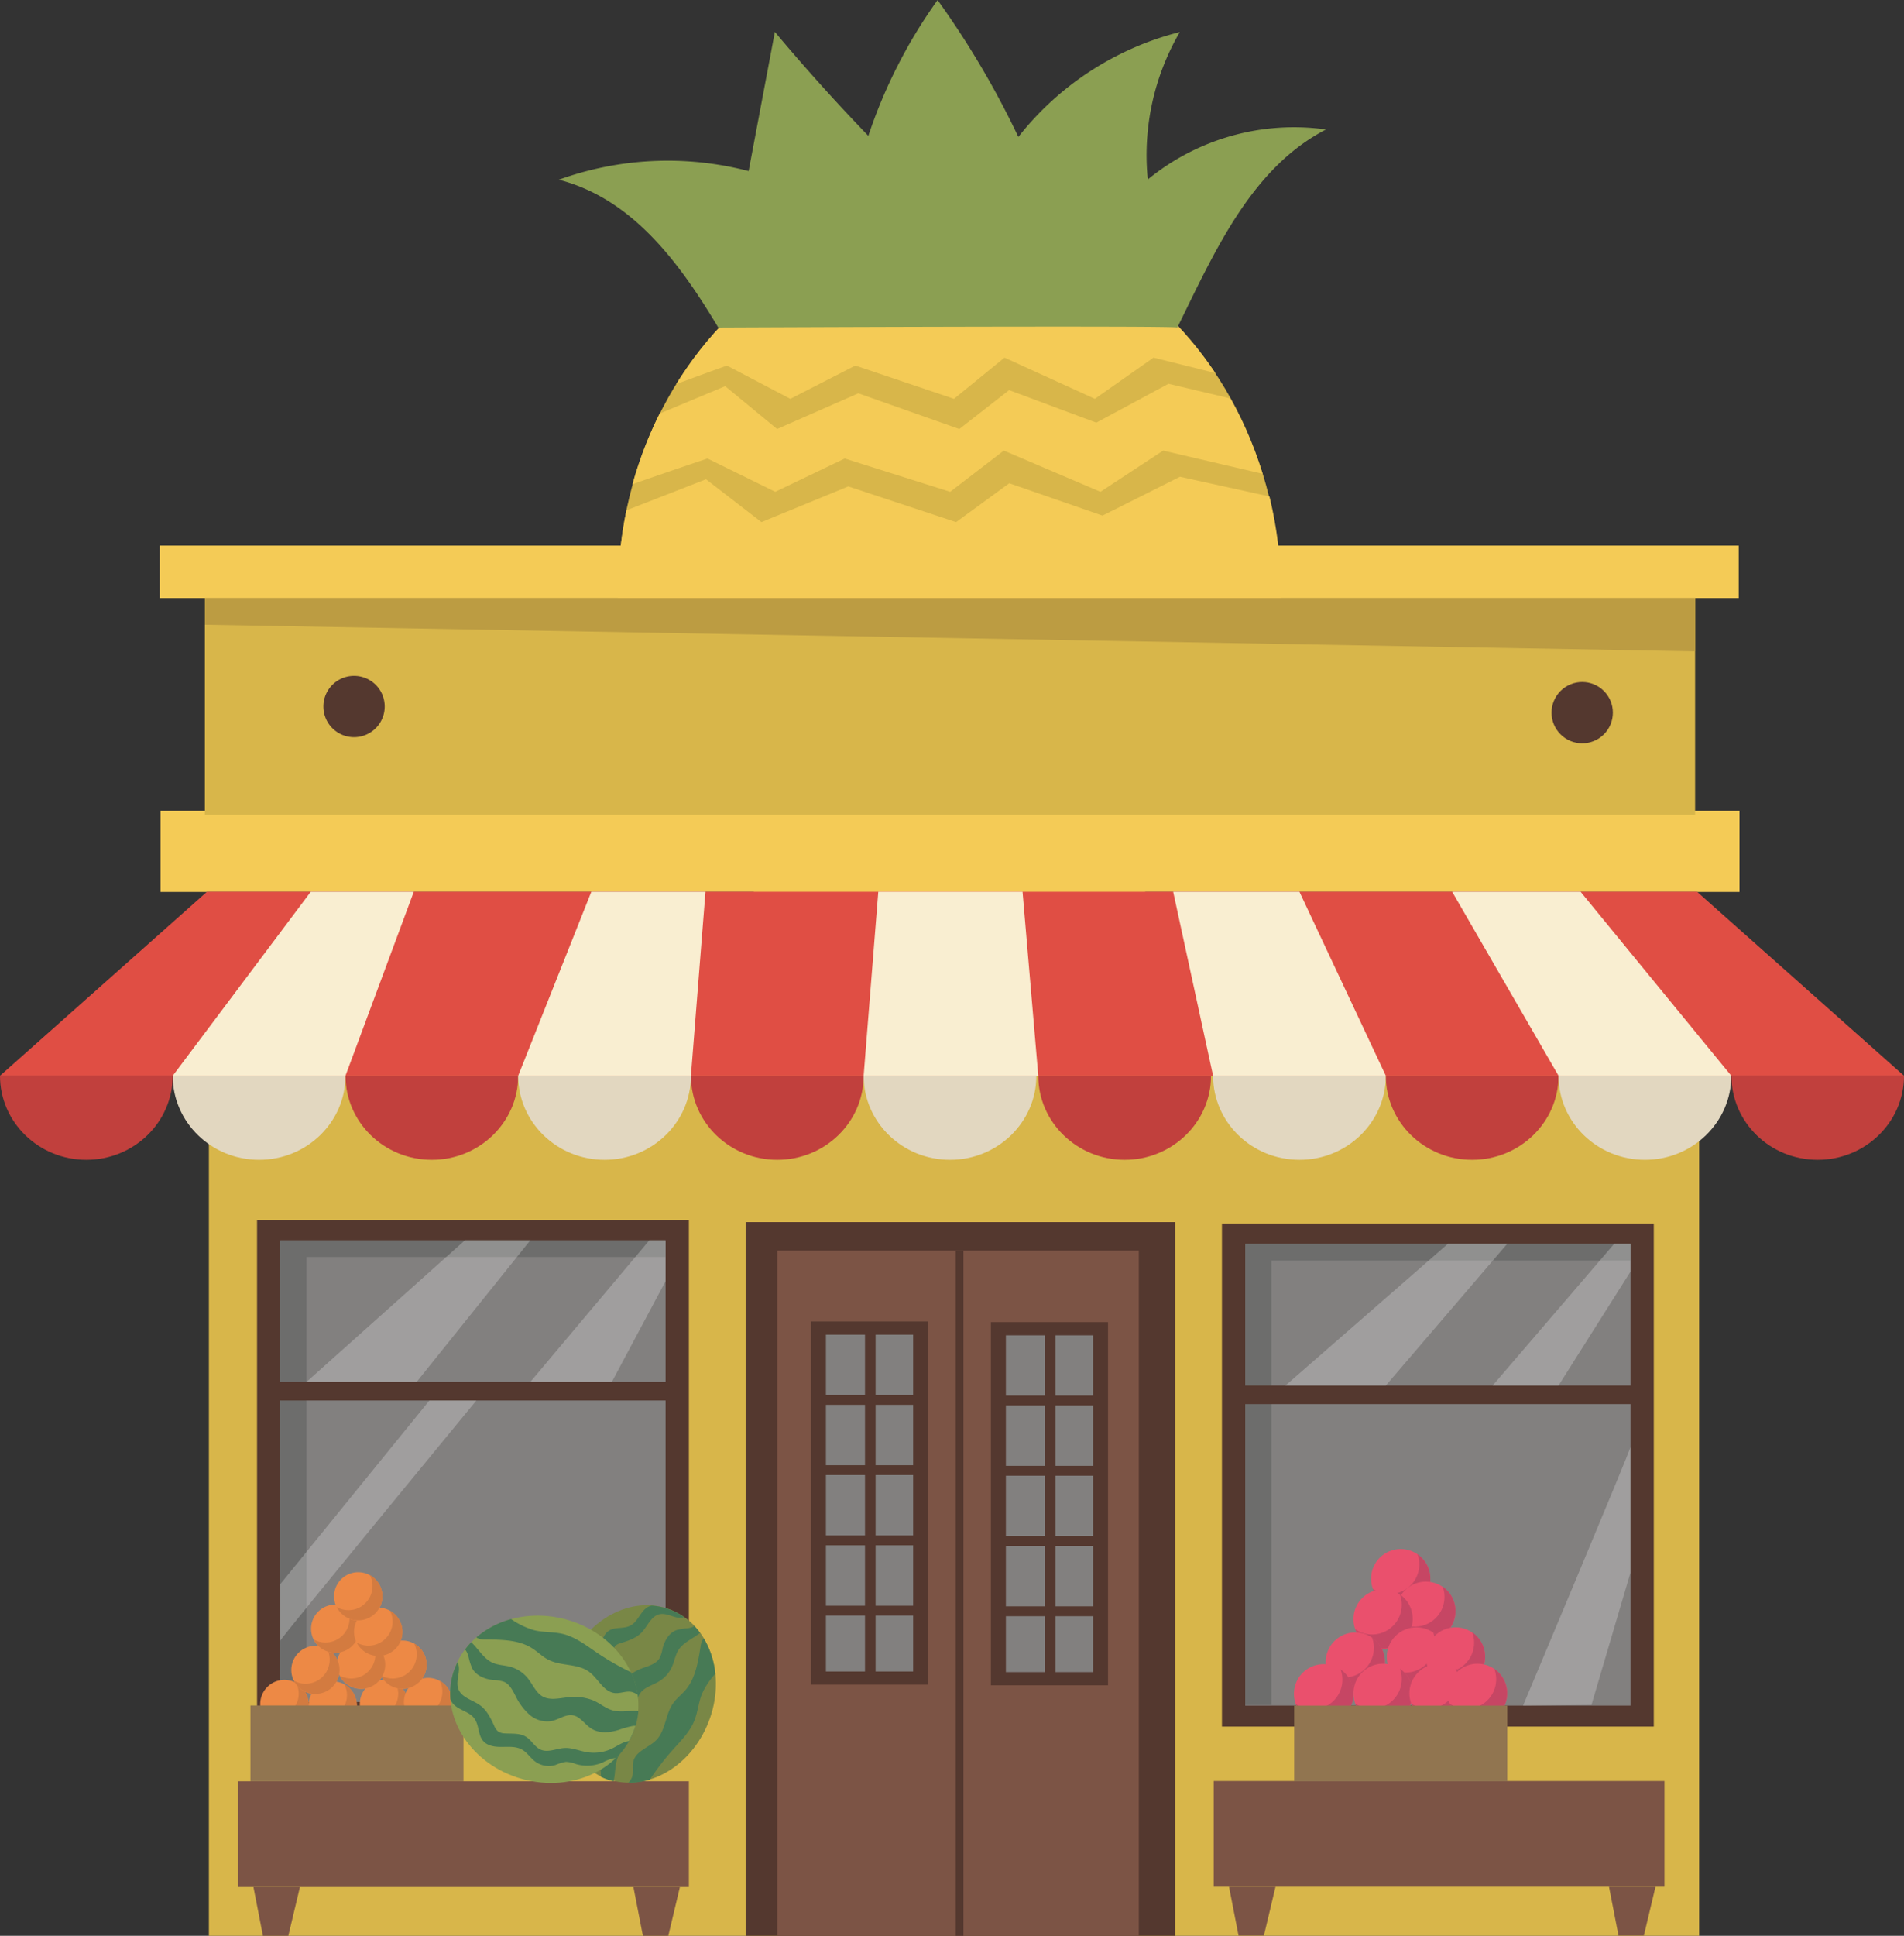 <svg id="Layer_2" data-name="Layer 2" xmlns="http://www.w3.org/2000/svg" viewBox="0 0 603.12 612.95"><rect x="0" y="0" width="603.12" height="612.95" fill="#333333" stroke="none"/><defs><style>.cls-1{fill:#d8b64a;}.cls-2{fill:#f4cb56;}.cls-3{fill:#e04e44;}.cls-4{fill:#e2d7c0;}.cls-5{fill:#c1403d;}.cls-6{fill:#f9eed1;}.cls-7{fill:#8b9f52;}.cls-8{fill:#54382f;}.cls-9{fill:#bc9c42;}.cls-10{fill:#82807f;}.cls-11{fill:#6d6d6c;}.cls-12{fill:#7c5445;}.cls-13{fill:#ed8945;}.cls-14{fill:#d37b40;}.cls-15{fill:#ea506d;}.cls-16{fill:#c64664;}.cls-17{fill:#917550;}.cls-18{fill:#798746;}.cls-19{fill:#477a55;}.cls-20{opacity:0.24;}.cls-21{fill:#fff;}</style></defs><title>8</title><ellipse class="cls-1" cx="300.69" cy="187.91" rx="104.96" ry="117.01"/><path class="cls-2" d="M2105.82,176.81l-27.62-10.3-15.76,12.31-32-11.3-25.73,11.3-16.45-13.56-20.77,8.68a124,124,0,0,0-8.6,22.37c8.84-3.14,23.77-8.15,23.77-8.15l21.47,10.55,22-10.55,33.4,10.55,17-13.06,30.6,13.06,19.86-13.06,31.47,7.34a123,123,0,0,0-10.17-23.85l-19.61-4.64Z" transform="translate(-1758.55 -42.98)"/><path class="cls-2" d="M2132.32,193.94l-24.54,12.3L2078.25,196l-16.84,12.3L2027.26,197l-27.5,11.3-17.58-13.56L1957,204.56a130.62,130.62,0,0,0-2.67,26.33c0,64.62,47,117,105,117s105-52.38,105-117a129.84,129.84,0,0,0-3.66-30.71Z" transform="translate(-1758.55 -42.98)"/><path class="cls-2" d="M1988.81,158.73l20.09,10.54,20.59-10.54,31.25,10.54,16-13.05,28.62,13.05,18.58-13.05,19.59,4.88c-19.13-28.66-49.74-47.22-84.25-47.22-35.87,0-67.54,20.07-86.47,50.68C1980.4,161.74,1988.81,158.73,1988.81,158.73Z" transform="translate(-1758.55 -42.98)"/><rect class="cls-1" x="66.17" y="284.52" width="472.05" height="328.43"/><rect class="cls-2" x="50.84" y="256.69" width="500.17" height="25.74"/><rect class="cls-1" x="64.9" y="189.37" width="472.05" height="68.67"/><polygon class="cls-3" points="537.58 282.38 301.56 282.38 65.55 282.38 0 340.63 301.56 340.63 603.12 340.63 537.58 282.38"/><path class="cls-4" d="M1840.62,410.22c15.11,0,27.36-11.91,27.36-26.61h-54.72C1813.26,398.31,1825.51,410.22,1840.62,410.22Z" transform="translate(-1758.55 -42.98)"/><path class="cls-5" d="M1895.33,410.22c15.11,0,27.36-11.91,27.36-26.61H1868C1868,398.31,1880.22,410.22,1895.33,410.22Z" transform="translate(-1758.55 -42.98)"/><path class="cls-4" d="M1950.05,410.22c15.11,0,27.36-11.91,27.36-26.61h-54.72C1922.69,398.31,1934.94,410.22,1950.05,410.22Z" transform="translate(-1758.55 -42.98)"/><path class="cls-5" d="M2004.76,410.22c15.11,0,27.36-11.91,27.36-26.61h-54.71C1977.41,398.31,1989.65,410.22,2004.76,410.22Z" transform="translate(-1758.55 -42.98)"/><path class="cls-4" d="M2059.48,410.22c15.11,0,27.35-11.91,27.35-26.61h-54.71C2032.12,398.31,2044.37,410.22,2059.48,410.22Z" transform="translate(-1758.55 -42.98)"/><path class="cls-5" d="M2114.8,410.22c15.11,0,27.36-11.91,27.36-26.61h-54.72C2087.44,398.31,2099.69,410.22,2114.8,410.22Z" transform="translate(-1758.55 -42.98)"/><path class="cls-4" d="M2170.17,410.22c15.11,0,27.36-11.91,27.36-26.61h-54.72C2142.81,398.31,2155.06,410.22,2170.17,410.22Z" transform="translate(-1758.55 -42.98)"/><path class="cls-5" d="M2224.88,410.22c15.11,0,27.36-11.91,27.36-26.61h-54.71C2197.53,398.31,2209.77,410.22,2224.88,410.22Z" transform="translate(-1758.55 -42.98)"/><path class="cls-4" d="M2279.6,410.22c15.11,0,27.36-11.91,27.36-26.61h-54.72C2252.24,398.31,2264.49,410.22,2279.6,410.22Z" transform="translate(-1758.55 -42.98)"/><polygon class="cls-6" points="54.72 340.63 98.43 282.38 131.07 282.38 109.43 340.63 54.72 340.63"/><polygon class="cls-6" points="164.14 340.63 187.31 282.38 223.47 282.38 218.86 340.63 164.14 340.63"/><polygon class="cls-6" points="273.57 340.63 278.21 282.38 323.91 282.38 328.89 340.63 273.57 340.63"/><polygon class="cls-6" points="384.26 340.63 371.62 282.38 411.62 282.38 438.98 340.63 384.26 340.63"/><polygon class="cls-6" points="493.69 340.63 460 282.38 500.68 282.38 548.41 340.63 493.69 340.63"/><path class="cls-5" d="M2334.31,410.22c15.11,0,27.36-11.91,27.36-26.61H2307C2307,398.31,2319.2,410.22,2334.31,410.22Z" transform="translate(-1758.55 -42.98)"/><path class="cls-5" d="M1785.9,410.22c15.11,0,27.36-11.91,27.36-26.61h-54.71C1758.55,398.31,1770.8,410.22,1785.9,410.22Z" transform="translate(-1758.55 -42.98)"/><rect class="cls-2" x="50.61" y="172.76" width="500.17" height="16.61"/><path class="cls-7" d="M2122.13,99.81a77.36,77.36,0,0,1,10.14-46.68,94.51,94.51,0,0,0-51.14,33.21A278.93,278.93,0,0,0,2055.54,43a161.14,161.14,0,0,0-21.94,43Q2018.24,70.06,2004,53.08l-8.31,44.07a101.71,101.71,0,0,0-60.12,2.74c23.28,6,38.16,26.19,50.51,46.81,0,0,145.39-.67,145.4,0,11.82-24,23.36-50.42,47.09-62.72A73.09,73.09,0,0,0,2122.13,99.81Z" transform="translate(-1758.55 -42.98)"/><path class="cls-8" d="M1880.41,266.69a9.71,9.71,0,1,1-9.71-9.71A9.7,9.7,0,0,1,1880.41,266.69Z" transform="translate(-1758.55 -42.98)"/><circle class="cls-8" cx="2259.73" cy="268.64" r="9.71" transform="translate(-1286.64 1633.57) rotate(-45)"/><polygon class="cls-9" points="536.96 189.37 536.96 206.25 64.9 197.81 64.9 189.37 536.96 189.37"/><rect class="cls-8" x="81.42" y="386.27" width="136.79" height="159.31"/><rect class="cls-10" x="88.8" y="392.92" width="122.03" height="146"/><polygon class="cls-11" points="97.09 398.01 210.83 398.01 210.83 392.7 88.8 392.7 88.8 538.7 97.09 538.7 97.09 398.01"/><rect class="cls-8" x="85.8" y="437.57" width="128.78" height="5.88"/><rect class="cls-8" x="387.07" y="387.41" width="136.79" height="159.3"/><rect class="cls-10" x="394.45" y="394.06" width="122.03" height="146"/><polygon class="cls-11" points="402.74 399.15 516.48 399.15 516.48 393.84 394.45 393.84 394.45 539.84 402.74 539.84 402.74 399.15"/><rect class="cls-8" x="391.46" y="438.71" width="128.78" height="5.88"/><rect class="cls-12" x="75.43" y="564.01" width="142.78" height="33.48"/><polygon class="cls-12" points="80.28 597.49 83.29 612.95 91.33 612.95 95.01 597.49 80.28 597.49"/><polygon class="cls-12" points="200.64 597.49 203.65 612.95 211.69 612.95 215.37 597.49 200.64 597.49"/><rect class="cls-12" x="384.46" y="563.93" width="142.78" height="33.48"/><polygon class="cls-12" points="389.31 597.41 392.32 612.87 400.36 612.87 404.04 597.41 389.31 597.41"/><polygon class="cls-12" points="509.67 597.41 512.68 612.87 520.72 612.87 524.4 597.41 509.67 597.41"/><path class="cls-13" d="M1856.29,582.53a7.65,7.65,0,1,1-7.64-7.64A7.64,7.64,0,0,1,1856.29,582.53Z" transform="translate(-1758.55 -42.98)"/><path class="cls-14" d="M1852.36,575.85a7.64,7.64,0,0,1-10.54,10.09,7.64,7.64,0,1,0,10.54-10.09Z" transform="translate(-1758.55 -42.98)"/><path class="cls-13" d="M1871.58,583a7.65,7.65,0,1,1-7.64-7.64A7.64,7.64,0,0,1,1871.58,583Z" transform="translate(-1758.55 -42.98)"/><path class="cls-14" d="M1867.64,576.33a7.52,7.52,0,0,1,.82,3.41,7.66,7.66,0,0,1-7.65,7.65,7.54,7.54,0,0,1-3.71-1,7.64,7.64,0,1,0,10.54-10.09Z" transform="translate(-1758.55 -42.98)"/><path class="cls-13" d="M1887.82,582.53a7.65,7.65,0,1,1-7.65-7.64A7.64,7.64,0,0,1,1887.82,582.53Z" transform="translate(-1758.55 -42.98)"/><path class="cls-14" d="M1883.88,575.85a7.52,7.52,0,0,1,.81,3.41,7.64,7.64,0,0,1-11.35,6.68,7.64,7.64,0,1,0,10.54-10.09Z" transform="translate(-1758.55 -42.98)"/><path class="cls-13" d="M1901.8,581.91a7.65,7.65,0,1,1-7.65-7.65A7.65,7.65,0,0,1,1901.8,581.91Z" transform="translate(-1758.55 -42.98)"/><path class="cls-14" d="M1897.86,575.22a7.64,7.64,0,0,1-6.83,11.06,7.61,7.61,0,0,1-3.71-1,7.64,7.64,0,1,0,10.54-10.1Z" transform="translate(-1758.55 -42.98)"/><path class="cls-13" d="M1893.68,570.08a7.65,7.65,0,1,1-7.65-7.64A7.66,7.66,0,0,1,1893.68,570.08Z" transform="translate(-1758.55 -42.98)"/><path class="cls-14" d="M1889.74,563.4a7.55,7.55,0,0,1,.81,3.41,7.64,7.64,0,0,1-11.35,6.69,7.64,7.64,0,1,0,10.54-10.1Z" transform="translate(-1758.55 -42.98)"/><path class="cls-13" d="M1880.58,570.08a7.65,7.65,0,1,1-7.64-7.64A7.65,7.65,0,0,1,1880.58,570.08Z" transform="translate(-1758.55 -42.98)"/><path class="cls-14" d="M1876.64,563.4a7.56,7.56,0,0,1,.82,3.41,7.65,7.65,0,0,1-11.36,6.69,7.64,7.64,0,1,0,10.54-10.1Z" transform="translate(-1758.55 -42.98)"/><circle class="cls-13" cx="99.91" cy="528.78" r="7.64"/><path class="cls-14" d="M1862.17,565.07a7.64,7.64,0,0,1-6.84,11.06,7.58,7.58,0,0,1-3.7-1,7.64,7.64,0,1,0,10.54-10.1Z" transform="translate(-1758.55 -42.98)"/><path class="cls-13" d="M1872.39,558.7a7.65,7.65,0,1,1-7.64-7.64A7.64,7.64,0,0,1,1872.39,558.7Z" transform="translate(-1758.55 -42.98)"/><path class="cls-14" d="M1868.46,552a7.63,7.63,0,0,1-10.54,10.09A7.64,7.64,0,1,0,1868.46,552Z" transform="translate(-1758.55 -42.98)"/><path class="cls-13" d="M1886,559.66a7.65,7.65,0,1,1-7.64-7.64A7.65,7.65,0,0,1,1886,559.66Z" transform="translate(-1758.55 -42.98)"/><path class="cls-14" d="M1882.1,553a7.64,7.64,0,0,1-10.54,10.1A7.64,7.64,0,1,0,1882.1,553Z" transform="translate(-1758.55 -42.98)"/><path class="cls-13" d="M1879.67,548.45a7.65,7.65,0,1,1-7.64-7.65A7.64,7.64,0,0,1,1879.67,548.45Z" transform="translate(-1758.55 -42.98)"/><circle class="cls-15" cx="443.69" cy="499.87" r="9.39"/><path class="cls-16" d="M2207.56,535.11a9.38,9.38,0,0,1-8.82,12.6,9.34,9.34,0,0,1-5.32-1.65,9.39,9.39,0,1,0,14.14-10.95Z" transform="translate(-1758.55 -42.98)"/><path class="cls-14" d="M1875.74,541.76a7.64,7.64,0,0,1-6.84,11.06,7.58,7.58,0,0,1-3.7-1,7.64,7.64,0,1,0,10.54-10.1Z" transform="translate(-1758.55 -42.98)"/><rect class="cls-17" x="79.33" y="540.03" width="67.49" height="23.98"/><path class="cls-18" d="M1982.48,589.48c-6.35,14.47-21.29,21.67-33.38,16.07s-16.73-21.86-10.38-36.33,21.29-21.67,33.37-16.08S1988.83,575,1982.48,589.48Z" transform="translate(-1758.55 -42.98)"/><path class="cls-19" d="M1943.49,597.88a13.28,13.28,0,0,1,0-8.13c.7-2.17,2-4.17,2.2-6.44.26-2.45-.66-5.15.61-7.25,1-1.69,3.13-2.33,4.38-3.85s1.46-4,1.92-6.13a4,4,0,0,1,.91-2,4.11,4.11,0,0,1,1.8-.88c2.32-.72,4.74-1.52,6.47-3.3,1.92-2,3-5.2,5.67-5.79s5.23,1.82,7.73.91l.07,0a22.2,22.2,0,0,0-3.15-1.81,20.32,20.32,0,0,0-7.15-1.84,4.85,4.85,0,0,0-1.3.52c-2.22,1.33-3,4.47-5.27,5.74s-4.93.36-7,1.72c-1.68,1.12-2.26,3.36-2.55,5.4s-.46,4.24-1.71,5.86c-1,1.36-2.68,2.07-3.9,3.26a7.16,7.16,0,0,0-2,6,14.24,14.24,0,0,1,.45,3.29,10,10,0,0,1-1.11,2.93,12.35,12.35,0,0,0-.72,8.12,11.82,11.82,0,0,1,.68,3.35,5.25,5.25,0,0,1-.08.68,22.21,22.21,0,0,0,4.32,4.7C1944.85,601.3,1944,599.5,1943.49,597.88Z" transform="translate(-1758.55 -42.98)"/><path class="cls-19" d="M1954.31,599.27c.82-1.9,2.42-3.31,3.54-5a16.45,16.45,0,0,0,2.26-8.38c.07-2.35-.08-4.92,1.28-6.82s4-2.51,6-3.75a10.33,10.33,0,0,0,4.1-4.77c.69-1.65,1-3.48,1.9-5,1.58-2.56,4.61-3.64,6.9-5.54a20.4,20.4,0,0,0-1.78-2.14,5.91,5.91,0,0,1-2.14.69,17,17,0,0,0-3.56.58c-2.33.85-3.77,3.34-4.38,5.81a10.7,10.7,0,0,1-1,3.14c-1,1.57-2.84,2.19-4.53,2.8a17.45,17.45,0,0,0-6.07,3.38,8.36,8.36,0,0,0-2.84,6.31c.11,2.25,1.38,4.5.67,6.64s-3.23,3.19-4.71,5c-1.77,2.13-1.94,5.21-1.58,8a31,31,0,0,1,.51,4.6c0,.24,0,.49-.05.73l.27.13a19.92,19.92,0,0,0,3.8,1.32C1953.55,604.47,1953.28,601.63,1954.31,599.27Z" transform="translate(-1758.55 -42.98)"/><path class="cls-19" d="M1981.21,562.07a5.26,5.26,0,0,0-.74,2.25c-.8,4.88-1.6,10.08-4.78,13.8-1.25,1.45-2.82,2.61-3.93,4.19-2.44,3.46-2.34,8.49-5.24,11.55-2.36,2.49-6.52,3.48-7.35,6.85-.42,1.69.18,3.57-.49,5.17a6.1,6.1,0,0,1-1.06,1.6,22.51,22.51,0,0,0,6.78-1,81,81,0,0,1,7.25-9.42c2.58-2.89,5.44-5.69,6.88-9.33,1.07-2.7,1.28-5.69,2.37-8.39a24.49,24.49,0,0,1,4.24-6.4,27.45,27.45,0,0,0-3.66-11.18A2.08,2.08,0,0,0,1981.21,562.07Z" transform="translate(-1758.55 -42.98)"/><path class="cls-7" d="M1938,555.8c16,4.47,25.81,19.38,21.92,33.32s-20,21.61-36,17.15S1898.11,586.89,1902,573,1922,551.34,1938,555.8Z" transform="translate(-1758.55 -42.98)"/><path class="cls-19" d="M1952.86,596.42a13.43,13.43,0,0,1-8.42,1.35c-2.36-.39-4.64-1.42-7-1.31-2.58.12-5.23,1.55-7.6.53-1.92-.82-2.91-3-4.69-4.09-1.93-1.2-4.38-.91-6.65-1.06a4,4,0,0,1-2.21-.65,4.62,4.62,0,0,1-1.21-1.79c-1.1-2.39-2.31-4.87-4.43-6.43-2.37-1.74-5.87-2.42-6.9-5.17s1.06-5.93-.27-8.47l0-.07A22,22,0,0,0,1902,573a22.8,22.8,0,0,0-.78,8,5.14,5.14,0,0,0,.74,1.31c1.73,2.18,5.11,2.51,6.78,4.73s1.15,5.26,2.88,7.22c1.43,1.63,3.83,1.89,6,1.86s4.46-.2,6.34.88c1.57.91,2.56,2.55,4,3.66a7.28,7.28,0,0,0,6.53,1.19,13.9,13.9,0,0,1,3.33-1,9.81,9.81,0,0,1,3.21.71,12.47,12.47,0,0,0,8.53-.56,12.26,12.26,0,0,1,3.36-1.28,4.33,4.33,0,0,1,.72,0,24.31,24.31,0,0,0,4.19-5.43C1956.19,594.4,1954.45,595.58,1952.86,596.42Z" transform="translate(-1758.55 -42.98)"/><path class="cls-19" d="M1952.59,584.54c-2.09-.58-3.8-2.06-5.77-3a16.43,16.43,0,0,0-9-1.06c-2.45.3-5.09.89-7.27-.27s-3.24-3.86-4.83-5.85a10.76,10.76,0,0,0-5.6-3.64c-1.81-.48-3.76-.48-5.47-1.23-2.91-1.27-4.51-4.37-6.84-6.52a23.14,23.14,0,0,0-1.93,2.27,6.63,6.63,0,0,1,1.05,2.19,19.89,19.89,0,0,0,1.16,3.75c1.25,2.36,4,3.5,6.72,3.76a10.84,10.84,0,0,1,3.41.57c1.77.78,2.71,2.69,3.61,4.42a18.85,18.85,0,0,0,4.46,6,8.51,8.51,0,0,0,7,2c2.31-.49,4.44-2.23,6.77-1.81s3.81,3,5.9,4.25c2.48,1.56,5.7,1.24,8.5.39a32.55,32.55,0,0,1,4.68-1.3c.26,0,.51,0,.77-.06,0-.11.07-.21.1-.31a23.06,23.06,0,0,0,.76-4.31C1958.1,584.5,1955.2,585.26,1952.59,584.54Z" transform="translate(-1758.55 -42.98)"/><path class="cls-19" d="M1909.8,561.67a5.38,5.38,0,0,0,2.46.42c5.18.07,10.69.07,15,2.89,1.71,1.1,3.15,2.6,5,3.54,4,2.06,9.17,1.13,12.8,3.75,3,2.14,4.63,6.45,8.26,6.8,1.82.17,3.67-.78,5.43-.33a6.59,6.59,0,0,1,1.83.89,25.33,25.33,0,0,0-2.12-7.15,83,83,0,0,1-10.91-6.26c-3.39-2.31-6.75-4.92-10.74-5.88-3-.71-6.11-.44-9.07-1.18a25,25,0,0,1-7.3-3.51,28.17,28.17,0,0,0-11,5.78C1909.55,561.51,1909.67,561.6,1909.8,561.67Z" transform="translate(-1758.55 -42.98)"/><circle class="cls-15" cx="451.66" cy="510.19" r="9.39"/><path class="cls-16" d="M2215.53,545.43a9.27,9.27,0,0,1,.58,3.21,9.39,9.39,0,0,1-14.72,7.74,9.39,9.39,0,1,0,14.14-11Z" transform="translate(-1758.55 -42.98)"/><path class="cls-15" d="M2206.07,555.65a9.4,9.4,0,1,1-9.4-9.39A9.4,9.4,0,0,1,2206.07,555.65Z" transform="translate(-1758.55 -42.98)"/><path class="cls-16" d="M2202,547.91a9.56,9.56,0,0,1,.57,3.22,9.39,9.39,0,0,1-9.39,9.39,9.27,9.27,0,0,1-5.32-1.66,9.39,9.39,0,1,0,14.14-11Z" transform="translate(-1758.55 -42.98)"/><circle class="cls-15" cx="2187.86" cy="569.26" r="9.39" transform="translate(-1520.27 1670.8) rotate(-45)"/><path class="cls-16" d="M2193.18,561.52a9.39,9.39,0,0,1-8.82,12.61,9.35,9.35,0,0,1-5.32-1.66,9.39,9.39,0,1,0,14.14-11Z" transform="translate(-1758.55 -42.98)"/><circle class="cls-15" cx="448.67" cy="524.66" r="9.39"/><path class="cls-16" d="M2212.54,559.9a9.38,9.38,0,0,1-14.14,11,9.39,9.39,0,1,0,14.14-11Z" transform="translate(-1758.55 -42.98)"/><circle class="cls-15" cx="461.06" cy="524.66" r="9.39"/><path class="cls-16" d="M2224.93,559.9a9.56,9.56,0,0,1,.57,3.22,9.39,9.39,0,0,1-9.39,9.39,9.27,9.27,0,0,1-5.32-1.66,9.39,9.39,0,1,0,14.14-11Z" transform="translate(-1758.55 -42.98)"/><circle class="cls-15" cx="2177.89" cy="579.35" r="9.39" transform="translate(-644.88 2522.89) rotate(-76.72)"/><path class="cls-16" d="M2183.21,571.61a9.39,9.39,0,0,1-8.82,12.61,9.35,9.35,0,0,1-5.32-1.66,9.39,9.39,0,1,0,14.14-10.95Z" transform="translate(-1758.55 -42.98)"/><path class="cls-15" d="M2206.07,579.16a9.4,9.4,0,1,1-9.4-9.39A9.4,9.4,0,0,1,2206.07,579.16Z" transform="translate(-1758.55 -42.98)"/><path class="cls-16" d="M2202,571.42a9.56,9.56,0,0,1,.57,3.22,9.39,9.39,0,0,1-14.71,7.74,9.39,9.39,0,1,0,14.14-11Z" transform="translate(-1758.55 -42.98)"/><circle class="cls-15" cx="2214.39" cy="579.16" r="9.39" transform="translate(-1519.5 1692.47) rotate(-45)"/><path class="cls-16" d="M2219.72,571.42a9.56,9.56,0,0,1,.57,3.22,9.39,9.39,0,0,1-14.71,7.74,9.39,9.39,0,1,0,14.14-11Z" transform="translate(-1758.55 -42.98)"/><circle class="cls-15" cx="2226.58" cy="579.16" r="9.39" transform="translate(-1515.93 1701.08) rotate(-45)"/><path class="cls-16" d="M2231.9,571.42a9.39,9.39,0,0,1-14.14,11,9.39,9.39,0,1,0,14.14-11Z" transform="translate(-1758.55 -42.98)"/><rect class="cls-17" x="409.95" y="540.06" width="67.48" height="23.98"/><g class="cls-20"><polygon class="cls-21" points="97.09 437.57 147.3 392.7 168 392.7 131.98 437.57 97.09 437.57"/></g><g class="cls-20"><polygon class="cls-21" points="168 437.57 205.71 392.7 210.83 392.7 210.83 405.66 193.81 437.57 168 437.57"/></g><g class="cls-20"><path class="cls-21" d="M1894.56,486.44l-47.21,58.13v17.87c0-.6,62.08-76,62.08-76Z" transform="translate(-1758.55 -42.98)"/></g><g class="cls-20"><polygon class="cls-21" points="407.2 438.71 458.64 393.84 477.43 393.84 438.98 438.71 407.2 438.71"/></g><g class="cls-20"><polygon class="cls-21" points="472.82 438.71 511.32 393.84 516.48 393.84 516.48 402.64 493.69 438.71 472.82 438.71"/></g><g class="cls-20"><path class="cls-21" d="M2275,501.2c0,1-34,81.84-34,81.84l21.67-.22L2275,541Z" transform="translate(-1758.55 -42.98)"/></g><rect class="cls-8" x="236.19" y="386.96" width="136.09" height="225.98"/><rect class="cls-12" x="246.23" y="396" width="114.5" height="216.94"/><rect class="cls-8" x="256.88" y="418.43" width="37.09" height="115"/><rect class="cls-10" x="261.62" y="422.61" width="27.62" height="106.65"/><rect class="cls-8" x="274" y="420.56" width="3.35" height="111.15"/><rect class="cls-8" x="259.08" y="441.69" width="32.81" height="3.13"/><rect class="cls-8" x="259.27" y="463.94" width="32.81" height="3.12"/><rect class="cls-8" x="259.02" y="486.18" width="32.81" height="3.13"/><rect class="cls-8" x="259.27" y="508.43" width="32.81" height="3.12"/><rect class="cls-8" x="313.89" y="418.63" width="37.09" height="115"/><rect class="cls-10" x="318.63" y="422.81" width="27.62" height="106.65"/><rect class="cls-8" x="331.01" y="420.76" width="3.35" height="111.15"/><rect class="cls-8" x="316.09" y="441.89" width="32.81" height="3.12"/><rect class="cls-8" x="316.28" y="464.14" width="32.81" height="3.13"/><rect class="cls-8" x="316.03" y="486.38" width="32.81" height="3.12"/><rect class="cls-8" x="316.28" y="508.63" width="32.81" height="3.13"/><rect class="cls-8" x="302.73" y="396" width="2.46" height="216.94"/></svg>